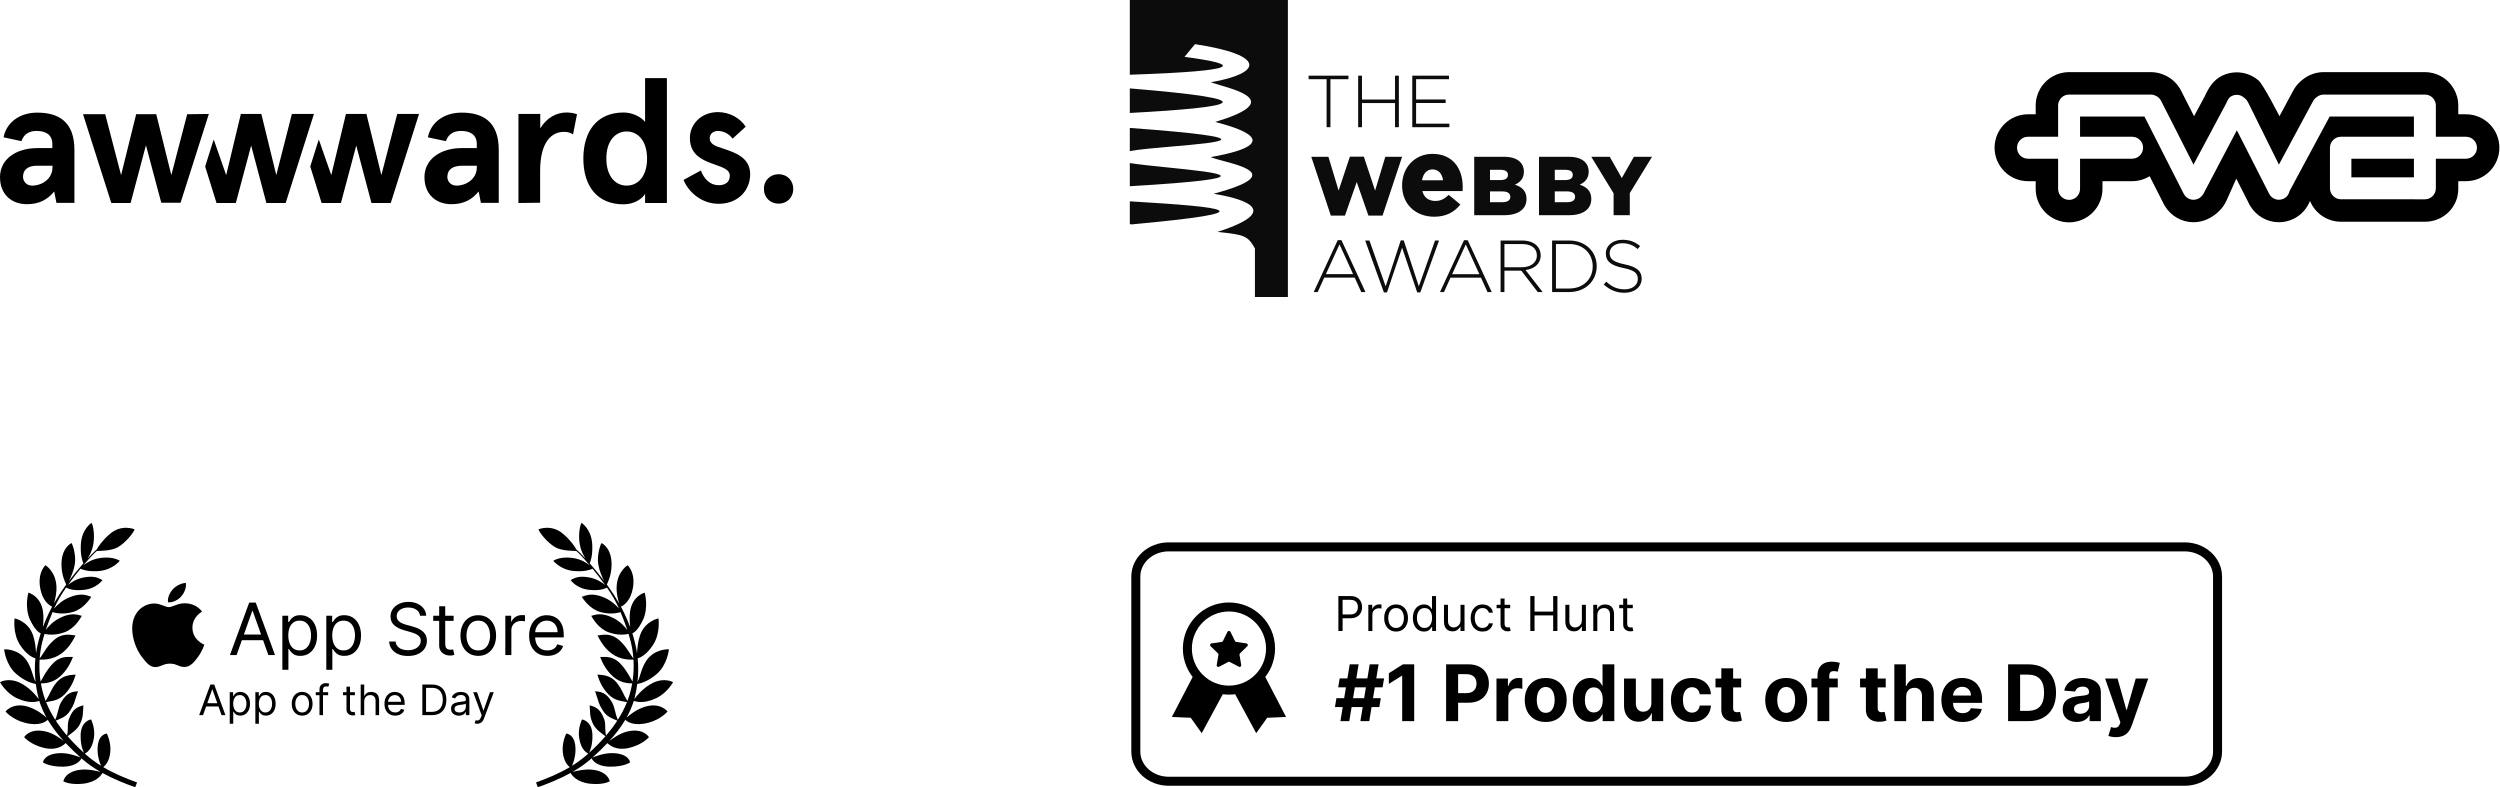 <svg xmlns="http://www.w3.org/2000/svg" width="416" height="131" viewBox="0 0 416 131" fill="none"><path opacity=".95" fill-rule="evenodd" clip-rule="evenodd" d="M197.101 9.461C206.805 10.745 206.713 11.804 188 12.436V0h26.305V49.42H208.82V41.329C207.608 39.218 207.097 39.062 202.586 38.59 214.518 34.742 205.48 32.819 201.963 32.242 212.943 29.292 207.305 27.783 203.561 26.781 202.673 26.544 201.892 26.335 201.464 26.142 215.066 23.726 204.984 21.032 202.456 20.357 202.364 20.332 202.282 20.31 202.212 20.291 212.936 17.071 206.65 15.232 202.919 14.141 202.352 13.976 201.844 13.827 201.464 13.694 210.068 12.188 210.827 9.181 198.846 7.345l-1.745 2.116zM188 30.989C211.325 29.604 202.863 28.739 194.401 27.874 192.036 27.633 189.671 27.391 188 27.138v3.851zm0 6.294L188.249 37.345C210.986 35.25 204.46 34.486 188 33.501v3.782zm0-12.137C189.461 24.859 192.278 24.616 195.095 24.374 203.101 23.684 211.108 22.995 188 21.287v3.859zm0-6.349c17.543-.942 23.47-2.163.0-4.087v4.087zm29.754-5.619v-.588h6.624v.588h-2.993V21.164H220.748V13.178h-2.994zm8.881 3.381V12.59H225.998V21.164H226.635V17.146H232.131V21.164H232.769V12.59H232.131v3.968H226.635zm14.474-3.968v.588h-5.47v3.368H240.557V17.135H235.639v3.442H241.171V21.164H235.001V12.59h6.108zM222.744 31.713l-1.696-5.622H218.198L221.451 35.877H223.8L225.76 30.284l1.946 5.593H230.056L233.308 26.092H230.514l-1.696 5.622-1.876-5.649h-2.321L222.744 31.713zM240.12 30.001C239.99 28.892 239.325 28.189 238.362 28.189 237.436 28.189 236.807 28.892 236.622 30.001H240.12zM233.308 30.832c0-2.92 2.092-5.23 5.054-5.23C241.805 25.602 243.396 28.134 243.396 31.073 243.396 31.294 243.396 31.553 243.378 31.794H236.678C236.955 32.884 237.751 33.438 238.843 33.438 239.695 33.438 240.343 33.124 241.065 32.422L243.008 34.03C242.045 35.249 240.657 36.063 238.677 36.063c-3.147.0-5.369-2.107-5.369-5.194V30.832zm14.628 1.02H249.994C250.897 31.852 251.315 32.199 251.315 32.727V32.755C251.315 33.324 250.855 33.643 250.022 33.643H247.936V31.852zM249.702 28.257C250.494 28.257 250.925 28.549 250.925 29.09V29.118C250.925 29.687 250.453 29.965 249.633 29.965h-1.697V28.257H249.702zM252.955 26.953C252.385 26.397 251.523 26.092 250.3 26.092H245.309v9.716H250.328C252.649 35.808 254.011 34.795 254.011 33.129V33.102c0-1.319-.75-1.985-1.932-2.374C252.941 30.353 253.58 29.687 253.58 28.563V28.535c0-.666-.236-1.18-.625-1.582zM260.775 31.852H258.717v1.791H260.803C261.636 33.643 262.095 33.324 262.095 32.755V32.727C262.095 32.199 261.679 31.852 260.775 31.852zM261.706 29.09C261.706 28.549 261.276 28.257 260.483 28.257H258.717v1.707h1.697C261.233 29.965 261.706 29.687 261.706 29.118V29.09zm-.625-2.999C262.304 26.092 263.166 26.397 263.736 26.953 264.125 27.355 264.361 27.869 264.361 28.535V28.563C264.361 29.687 263.721 30.353 262.86 30.728 264.042 31.117 264.792 31.783 264.792 33.102V33.129C264.792 34.795 263.43 35.808 261.109 35.808H256.09V26.092H261.081zM267.864 26.092h-3.072L268.503 32.172v3.637H271.199V32.13L274.898 26.092H271.881L269.866 29.631 267.864 26.092zM225.153 45.619 222.896 40.659 220.626 45.619H225.153zM223.214 39.961l3.999 8.635H226.514L225.422 46.195h-5.066L219.264 48.596H218.602l3.999-8.635h.613zM230.573 47.653 227.875 40.022H227.163L230.279 48.657H230.794L233.308 41.21 235.823 48.657H236.339L239.454 40.022H238.792L236.093 47.653 233.578 39.997H233.088L230.573 47.653zm15.59-2.027L243.906 40.665 241.636 45.625H246.163zM244.225 39.967 248.223 48.601H247.524L246.433 46.201H241.366L240.275 48.601H239.613L243.611 39.967H244.225zm11.509 2.542C255.734 43.745 254.667 44.468 253.232 44.468H250.337V40.609H253.269C254.827 40.609 255.734 41.332 255.734 42.483V42.508zM255.722 40.867C255.207 40.352 254.36 40.022 253.305 40.022H249.699v8.574H250.337V45.044h2.809L255.881 48.596H256.691L253.857 44.933C255.305 44.737 256.372 43.916 256.372 42.483V42.459C256.372 41.847 256.127 41.271 255.722 40.867zM258.908 40.609v7.398H261.128C263.52 48.008 265.028 46.378 265.028 44.333V44.308C265.028 42.275 263.52 40.609 261.128 40.609H258.908zM261.128 40.022C263.826 40.022 265.691 41.871 265.691 44.284V44.308C265.691 46.721 263.826 48.596 261.128 48.596H258.27V40.022h2.858zM270.364 48.142C269.1 48.142 268.23 47.738 267.285 46.868L266.868 47.346C267.898 48.265 268.954 48.718 270.327 48.718 271.983 48.718 273.173 47.762 273.173 46.378V46.354C273.173 45.105 272.338 44.394 270.351 43.99 268.316 43.573 267.85 43.022 267.85 42.116V42.091C267.85 41.198 268.684 40.474 269.947 40.474 270.891 40.474 271.701 40.744 272.51 41.443L272.915 40.94C272.044 40.242 271.223 39.9 269.971 39.9 268.377 39.9 267.211 40.879 267.211 42.153V42.177C267.211 43.476 268.046 44.174 270.107 44.59 272.057 44.982 272.534 45.509 272.534 46.415V46.44C272.534 47.419 271.651 48.142 270.364 48.142z" fill="#000"/><path fill-rule="evenodd" clip-rule="evenodd" d="M100.897 26.382c0 2.936 1.496 4.505 3.388 4.505 1.892.0 3.387-1.568 3.387-4.505.0-2.937-1.517-4.505-3.387-4.505C102.393 21.877 100.897 23.445 100.897 26.382zm2.86-7.663C105.275 18.719 106.682 19.47 107.342 20.288V13H110.971V33.779H107.342V32.255C106.924 33.006 105.604 34 103.757 34 99.336 34 97.07 30.931 97.07 26.382c0-4.528 2.266-7.663 6.687-7.663zM89.899 21.369V18.962H86.27V33.779L89.877 33.735V28.48c0-4.792 1.848-6.537 3.96-6.537C94.452 21.943 94.936 22.076 95.354 22.363L96.014 19.006C95.42 18.808 94.892 18.72 94.232 18.72 92.583 18.72 90.933 19.625 89.899 21.369zM8.733 27.861c0 1.899-1.738 3.025-3.388 3.025C4.355 30.887 3.849 30.136 3.827 29.429c0-1.281.946-1.9 2.508-1.855H8.733V27.861zm-2.53-9.12c-3.014.0-5.147 1.701-5.609 4.108L3.563 23.489c.484-1.369 1.518-1.7 2.552-1.7C7.479 21.789 8.71 22.319 8.71 23.975V24.638H6.269C2.596 24.638.0 26.537.0 29.474c0 2.936 1.98 4.505 4.487 4.505C6.621 33.978 7.985 33.139 9.018 31.858l.374 1.9h2.991V24.947c0-4.747-2.683-6.205-6.181-6.205zM129.559 28.988c-1.386.0-2.464 1.038-2.442 2.451C127.117 32.852 128.151 33.889 129.559 33.889 130.966 33.889 132 32.852 132 31.439 132 30.025 130.966 28.988 129.559 28.988zM75.953 30.887C77.603 30.887 79.341 29.761 79.341 27.861V27.575H76.943c-1.562.0-2.507.573-2.507 1.899C74.458 30.136 74.964 30.887 75.953 30.887zM71.202 22.849C71.664 20.442 73.797 18.741 76.811 18.741 80.309 18.741 82.992 20.199 82.992 24.947v8.811H80.023L79.648 31.858C78.615 33.139 77.251 33.978 75.118 33.978c-2.508.0-4.488-1.568-4.488-4.505.0-2.937 2.596-4.836 6.269-4.836h2.441V23.975c0-1.657-1.232-2.187-2.595-2.187C75.712 21.789 74.677 22.12 74.194 23.489L71.202 22.849zm48.304 1.59C118.626 24.151 118.098 23.688 118.098 23.025c0-.817.66-1.236 1.364-1.236C120.254 21.789 121.244 22.164 121.904 23.07L124.081 21.082C123.18 19.669 121.442 18.675 119.506 18.653 116.646 18.653 114.799 20.685 114.799 22.959 114.799 25.233 116.163 26.271 117.768 26.934 118.189 27.111 118.617 27.263 119.024 27.407 120.339 27.873 121.442 28.264 121.442 29.208 121.442 30.291 120.716 30.82 119.594 30.82c-1.452.0-2.441-1.037-2.97-2.451l-2.881 1.568C114.447 31.726 116.537 33.912 119.594 33.912c3.212.0 5.235-2.231 5.235-4.924.0-2.759-2.484-3.59-4.464-4.252C120.064 24.635 119.774 24.538 119.506 24.439zM45.973 29.142l2.595-10.18h3.673L47.534 33.779H44.323L41.793 24.218l-2.551 9.561H36.03l-1.892-6.072 1.188-3.776L35.568 23.224 37.636 29.142l2.442-10.18h3.409l2.486 10.18zM63.459 29.142 60.974 18.962H57.565l-2.442 10.18-2.067-5.918L52.813 23.931 51.625 27.707l1.892 6.072h3.211l2.551-9.561L61.81 33.779h3.212l4.707-14.817H66.099L63.459 29.142zM28.507 29.142l2.64-10.135L34.754 18.962 30.047 33.735H26.835L24.284 24.174l-2.551 9.605H18.521L13.813 19.007h3.695l2.64 10.135 2.508-10.135h3.344l2.507 10.135z" fill="#000"/><path fill-rule="evenodd" clip-rule="evenodd" d="M18.352 125.136C18.511 123.494 17.782 122.069 17.781 122.067 17.78 122.068 16.189 122.112 16.236 124.819 16.257 126.029 16.602 126.96 16.819 127.43 15.967 126.903 15.157 126.319 14.414 125.666 14.312 125.576 14.209 125.484 14.107 125.393 14.347 125.296 15.333 124.779 15.634 122.752 15.877 121.12 15.147 119.711 15.147 119.711v0S13.498 119.949 13.422 122.227C13.365 123.916 13.794 124.926 13.976 125.274 13.022 124.41 12.098 123.488 11.246 122.506 11.95 121.976 12.825 121.409 13.261 120.565c.661-1.278.515-2.026.612-3.205-.843.247-1.751.494-2.386 2.25C11.118 120.629 11.431 121.089 11.153 122.399 10.475 121.61 9.844 120.783 9.282 119.916 10.064 119.56 10.986 119.343 11.678 118.246 12.446 117.03 12.284 117.02 12.982 115.023 12.107 115.105 11.169 115.174 10.211 116.778 9.658 117.704 9.726 118.527 9.196 119.782 8.598 118.844 8.08 117.862 7.671 116.834 8.538 116.627 9.684 116.664 10.791 115.502 11.925 114.31 12.326 113.126 12.593 112.251 11.719 112.333 10.374 112.295 9.31 113.687 8.376 114.908 8.435 115.293 7.597 116.641 7.485 116.347 7.38 116.049 7.286 115.747 7.08 115.087 6.918 114.41 6.799 113.721 7.385 113.71 8.779 113.674 10.017 112.551 11.236 111.445 11.804 110.172 12.141 109.321 11.263 109.333 9.991 109.067 8.649 110.564 7.664 111.664 7.309 112.469 6.751 113.425 6.566 112.222 6.513 110.988 6.59 109.759 7.105 109.773 8.707 109.838 10.161 108.79 11.496 107.827 12.142 106.549 12.572 105.741 11.698 105.655 10.41 105.229 8.91 106.566 7.761 107.59 7.313 108.618 6.602 109.582 6.636 109.12 6.688 108.657 6.759 108.198 6.898 107.29 7.126 106.381 7.402 105.485 7.922 105.587 9.149 105.785 10.728 105.213 12.429 104.598 13.383 102.885 13.616 102.474 12.774 102.227 11.766 101.914 9.916 102.853 8.818 103.41 8.05 104.247 7.616 104.819 7.957 103.804 8.351 102.811 8.743 101.86 9.231 101.995 10.461 102.306 12.117 101.838 13.858 101.345 14.932 99.705 15.194 99.312 14.372 99.005 13.389 98.621 11.476 99.425 10.298 99.921 9.452 100.743 8.989 101.282 9.568 99.974 10.228 98.883 11.002 97.775 11.342 97.941 12.088 98.325 13.861 98.162 16.104 97.955 17.039 96.525 17.039 96.525 16.28 96.083 15.542 95.805 14.005 96.076 12.713 96.303 11.795 96.93 11.308 97.343 11.97 96.423 12.666 95.515 13.391 94.635 13.762 94.795 14.724 95.181 16.523 95.016 18.766 94.809 19.937 93.309 19.937 93.309 19.178 92.868 17.996 92.618 16.459 92.888 15.266 93.098 14.372 93.668 13.845 94.093 14.331 93.522 14.828 92.964 15.336 92.424 15.578 92.167 15.841 91.916 16.116 91.674 16.646 91.68 18.576 91.659 19.61 91.059 20.96 90.275 22.285 88.575 22.389 88.078 22.389 88.078 20.264 87.147 18.282 88.848c-1.212 1.041-1.897 2.058-2.175 2.56C15.846 91.641 15.593 91.881 15.356 92.129 15.089 92.406 14.823 92.69 14.558 92.979 14.927 92.405 15.35 91.581 15.521 90.622 15.796 89.086 15.519 87.417 15.23 87c0 0-1.661 1.032-1.781 3.64C13.366 92.431 13.712 93.368 13.874 93.737 13.038 94.684 12.224 95.673 11.465 96.671 11.801 96.03 12.261 95.013 12.439 93.959 12.716 92.317 12.05 90.529 11.901 90.365 11.901 90.365 10.164 91.129 10.229 94.058 10.266 95.726 10.846 96.929 11.024 97.26 10.964 97.341 10.904 97.422 10.845 97.504 10.262 98.306 9.57 99.374 8.976 100.406 9.18 99.763 9.448 98.678 9.39 97.555 9.262 95.097 7.596 94.059 7.557 94.058c0 0-1.606 1.447-.684 4.563C7.342 100.205 8.352 100.805 8.667 100.957 8.453 101.349 8.26 101.728 8.1 102.076 7.716 102.908 7.403 103.629 7.131 104.354 7.217 103.664 7.279 102.734 7.163 101.828c-.337-2.651-2.401-3.212-2.44-3.208.0.0-.707 2.455.299 4.558C5.804 104.81 6.471 105.264 6.773 105.389 6.587 105.976 6.419 106.597 6.255 107.308 6.149 107.768 6.063 108.231 5.994 108.694 5.958 107.898 5.844 106.699 5.494 105.691c-.812-2.337-3.027-2.795-3.066-2.786.0.0-.359 2.498.925 4.443C4.474 109.045 5.543 109.454 5.89 109.546c-.13 1.312-.115 2.627.028 3.922C5.459 112.642 5.291 111.163 4.439 109.927 3.036 107.891.721 108.038.686 108.057c0 0 .248 2.538 2.003 4.071C4.128 113.386 5.436 113.726 5.959 113.817 6.053 114.542 6.186 115.261 6.357 115.969 6.387 116.09 6.418 116.211 6.451 116.331 6.031 115.766 4.887 114.367 3.341 113.623 1.43 112.702.035 113.486.0 113.517.0 113.517.981 115.31 2.787 116.169 4.874 117.162 6.189 116.761 6.535 116.619 6.827 117.589 7.239 118.521 7.74 119.414 7.233 118.955 6.093 118.037 4.672 117.6 2.143 116.823.954 118.349.919 118.387c0 0 1.036 1.304 3.199 1.876C6.562 120.909 7.662 120.058 7.948 119.774 8.694 121.029 9.611 122.207 10.612 123.308 10.041 122.864 8.861 122.033 7.709 121.744 4.936 121.05 4.018 122.662 4.018 122.662S5.049 123.898 7.272 124.441C9.555 124.998 10.699 123.895 10.924 123.645 11.726 124.501 12.575 125.309 13.429 126.071 12.986 125.879 11.55 125.31 10.177 125.32 7.319 125.341 7.147 126.858 7.147 126.858S8.182 127.605 10.471 127.574C12.826 127.542 13.445 126.42 13.55 126.179 13.607 126.229 13.664 126.279 13.721 126.33 14.633 127.131 15.661 127.831 16.742 128.448 16.085 128.273 14.613 127.941 13.381 128.085 10.778 128.391 10.538 130.006 10.538 130.006S11.583 130.654 13.822 130.408C16.102 130.157 16.884 128.937 17.051 128.621 18.832 129.604 20.739 130.37 22.501 131L22.805 130.197C20.925 129.525 18.972 128.708 17.182 127.649 17.518 127.399 18.199 126.707 18.352 125.136z" fill="#000"/><path fill-rule="evenodd" clip-rule="evenodd" d="M107.328 117.6C105.902 118.038 104.76 118.96 104.255 119.418 104.757 118.523 105.17 117.59 105.463 116.618 105.806 116.759 107.121 117.165 109.213 116.169 111.019 115.31 112 113.517 112 113.517 111.965 113.486 110.57 112.702 108.659 113.623 107.109 114.369 105.962 115.774 105.545 116.335 105.579 116.214 105.611 116.092 105.64 115.969 105.811 115.261 105.945 114.542 106.038 113.816 106.562 113.726 107.87 113.385 109.308 112.128c1.755-1.533 2.003-4.071 2.003-4.071C111.277 108.038 108.962 107.89 107.558 109.927 106.707 111.163 106.538 112.642 106.08 113.468 106.223 112.173 106.238 110.859 106.108 109.546 106.452 109.456 107.524 109.05 108.648 107.348 109.932 105.403 109.573 102.905 109.573 102.905 109.534 102.896 107.319 103.354 106.507 105.691 106.155 106.706 106.041 107.916 106.006 108.712 105.937 108.243 105.85 107.774 105.742 107.308 105.579 106.598 105.411 105.977 105.225 105.39 105.526 105.266 106.194 104.814 106.978 103.177 107.985 101.075 107.277 98.62 107.277 98.62 107.238 98.616 105.174 99.177 104.837 101.828 104.721 102.739 104.784 103.674 104.871 104.365 104.598 103.636 104.283 102.912 103.898 102.076 103.738 101.729 103.545 101.35 103.331 100.959 103.643 100.808 104.658 100.209 105.128 98.621 106.05 95.505 104.444 94.058 104.444 94.058 104.405 94.059 102.739 95.097 102.611 97.555 102.552 98.686 102.825 99.778 103.029 100.419 102.434 99.383 101.738 98.31 101.153 97.504 101.093 97.422 101.033 97.34 100.973 97.259 101.151 96.927 101.731 95.724 101.768 94.059 101.833 91.129 100.095 90.365 100.095 90.365 99.946 90.529 99.28 92.317 99.558 93.959 99.736 95.011 100.193 96.025 100.529 96.666 99.771 95.67 98.959 94.683 98.124 93.738 98.287 93.371 98.634 92.434 98.551 90.64 98.43 88.031 96.769 87 96.769 87 96.48 87.417 96.203 89.086 96.478 90.622 96.65 91.584 97.076 92.411 97.445 92.985 97.179 92.694 96.911 92.408 96.642 92.129 96.407 91.884 96.157 91.646 95.897 91.415 95.622 90.915 94.936 89.894 93.719 88.848 91.737 87.147 89.612 88.078 89.612 88.078 89.717 88.575 91.041 90.275 92.391 91.059 93.424 91.658 95.352 91.68 95.884 91.674 96.159 91.916 96.422 92.167 96.664 92.424 97.171 92.963 97.667 93.519 98.151 94.089 97.624 93.665 96.732 93.098 95.543 92.888 94.005 92.618 92.823 92.868 92.065 93.31 92.065 93.31 93.235 94.809 95.479 95.016 97.276 95.181 98.238 94.796 98.609 94.636 99.336 95.518 100.034 96.428 100.697 97.35 100.213 96.937 99.291 96.305 97.992 96.076 96.454 95.805 95.716 96.083 94.957 96.525 94.957 96.525 95.892 97.955 98.136 98.162 99.913 98.325 100.658 97.939 100.997 97.774 101.771 98.881 102.43 99.971 103.01 101.279 102.546 100.74 101.701 99.92 100.525 99.425 98.612 98.621 97.63 99.005 96.807 99.312 97.07 99.705 98.143 101.345 99.884 101.838 101.539 102.306 102.768 101.995 103.258 101.861 103.65 102.813 104.044 103.807 104.386 104.824 103.953 104.253 103.183 103.412 102.082 102.853 100.231 101.914 99.224 102.227 98.381 102.474 98.615 102.885 99.569 104.598 101.27 105.213 102.851 105.785 104.079 105.586 104.598 105.485 104.874 106.381 105.102 107.29 105.241 108.198 105.312 108.659 105.365 109.123 105.398 109.588 104.685 108.622 104.237 107.592 103.087 106.566 101.586 105.229 100.298 105.655 99.424 105.741 99.855 106.549 100.501 107.827 101.836 108.79 103.293 109.841 104.899 109.773 105.41 109.759 105.487 110.988 105.434 112.22 105.249 113.423 104.692 112.467 104.337 111.663 103.352 110.564 102.011 109.067 100.739 109.333 99.861 109.321 100.198 110.172 100.766 111.445 101.985 112.551 103.221 113.673 104.615 113.71 105.201 113.721 105.082 114.41 104.92 115.087 104.715 115.747 104.62 116.049 104.515 116.347 104.403 116.642 103.565 115.293 103.624 114.908 102.69 113.687 101.625 112.295 100.281 112.333 99.406 112.251 99.674 113.126 100.074 114.31 101.209 115.502 102.315 116.664 103.462 116.627 104.329 116.834 103.92 117.862 103.403 118.844 102.805 119.781 102.275 118.526 102.342 117.704 101.789 116.778 100.832 115.174 99.893 115.105 99.019 115.023 99.716 117.02 99.555 117.03 100.322 118.246 101.014 119.343 101.936 119.56 102.719 119.916 102.156 120.784 101.524 121.612 100.845 122.402 100.565 121.09 100.88 120.63 100.511 119.61 99.876 117.854 98.967 117.607 98.124 117.36 98.221 118.539 98.075 119.287 98.736 120.565 99.173 121.41 100.048 121.977 100.753 122.508 99.901 123.489 98.977 124.411 98.024 125.274 98.205 124.926 98.635 123.916 98.578 122.227 98.502 119.949 96.853 119.711 96.853 119.711v0S96.123 121.12 96.366 122.752C96.667 124.78 97.654 125.296 97.893 125.393 97.791 125.484 97.688 125.575 97.586 125.666 96.843 126.319 96.032 126.904 95.179 127.431 95.396 126.962 95.741 126.03 95.763 124.819 95.81 122.111 94.218 122.068 94.218 122.068V122.067S93.487 123.494 93.647 125.136C93.8 126.708 94.482 127.4 94.817 127.649 93.028 128.708 91.075 129.526 89.195 130.198L89.497 131C91.26 130.37 93.168 129.603 94.95 128.619 95.115 128.933 95.896 130.157 98.18 130.408 100.419 130.654 101.464 130.006 101.464 130.006S101.224 128.391 98.621 128.085C97.384 127.94 95.904 128.276 95.252 128.45 96.334 127.832 97.363 127.132 98.276 126.33 98.333 126.28 98.39 126.229 98.447 126.179 98.553 126.421 99.172 127.542 101.526 127.574 103.815 127.605 104.85 126.859 104.85 126.859S104.679 125.341 101.821 125.32C100.448 125.31 99.014 125.878 98.569 126.07 99.424 125.308 100.274 124.499 101.076 123.643 101.296 123.888 102.44 125 104.73 124.441 106.953 123.898 107.984 122.662 107.984 122.662S107.066 121.05 104.293 121.744C103.131 122.036 101.94 122.88 101.375 123.32 102.381 122.215 103.302 121.033 104.05 119.773 104.334 120.055 105.434 120.91 107.882 120.263 110.044 119.691 111.081 118.387 111.081 118.387 111.046 118.349 109.857 116.823 107.328 117.6z" fill="#000"/><path d="M39.369 109h-1.108l3.205-8.727h1.091L45.761 109H44.653L42.045 101.653H41.977L39.369 109zM39.778 105.591h4.466V106.528H39.778V105.591zm7.206 5.864v-9H47.956v1.039H48.075C48.149 103.381 48.251 103.236 48.382 103.06 48.515 102.881 48.706 102.722 48.953 102.582 49.203 102.44 49.541 102.369 49.967 102.369 50.518 102.369 51.004 102.507 51.424 102.783 51.845 103.058 52.173 103.449 52.409 103.955 52.644 104.46 52.762 105.057 52.762 105.744 52.762 106.438 52.644 107.038 52.409 107.547 52.173 108.053 51.846 108.445 51.428 108.723 51.011 108.999 50.529 109.136 49.984 109.136 49.563 109.136 49.227 109.067 48.974 108.928 48.721 108.786 48.526 108.625 48.39 108.446 48.254 108.264 48.149 108.114 48.075 107.994H47.99v3.461H46.984zM47.973 105.727C47.973 106.222 48.045 106.658 48.19 107.036 48.335 107.411 48.546 107.705 48.825 107.918 49.103 108.128 49.444 108.233 49.848 108.233 50.268 108.233 50.619 108.122 50.9 107.901 51.184 107.676 51.397 107.375 51.539 106.997 51.684 106.616 51.757 106.193 51.757 105.727 51.757 105.267 51.686 104.852 51.544 104.483 51.404 104.111 51.193 103.817 50.909 103.601 50.627 103.382 50.274 103.273 49.848 103.273 49.438 103.273 49.095 103.376 48.816 103.584 48.538 103.788 48.328 104.075 48.186 104.445 48.044 104.811 47.973 105.239 47.973 105.727zM54.296 111.455v-9H55.268v1.039H55.387C55.461 103.381 55.563 103.236 55.694 103.06 55.828 102.881 56.018 102.722 56.265 102.582 56.515 102.44 56.853 102.369 57.279 102.369 57.831 102.369 58.316 102.507 58.737 102.783 59.157 103.058 59.485 103.449 59.721 103.955 59.957 104.46 60.075 105.057 60.075 105.744 60.075 106.438 59.957 107.038 59.721 107.547 59.485 108.053 59.159 108.445 58.741 108.723 58.323 108.999 57.842 109.136 57.296 109.136 56.876 109.136 56.539 109.067 56.286 108.928 56.034 108.786 55.839 108.625 55.703 108.446 55.566 108.264 55.461 108.114 55.387 107.994H55.302v3.461H54.296zM55.285 105.727C55.285 106.222 55.358 106.658 55.502 107.036 55.647 107.411 55.859 107.705 56.137 107.918 56.416 108.128 56.757 108.233 57.16 108.233 57.581 108.233 57.931 108.122 58.213 107.901 58.497 107.676 58.71 107.375 58.852 106.997 58.997 106.616 59.069 106.193 59.069 105.727 59.069 105.267 58.998 104.852 58.856 104.483 58.717 104.111 58.505 103.817 58.221 103.601 57.94 103.382 57.586 103.273 57.16 103.273 56.751 103.273 56.407 103.376 56.129 103.584 55.85 103.788 55.64 104.075 55.498 104.445 55.356 104.811 55.285 105.239 55.285 105.727zM69.893 102.455C69.842 102.023 69.635 101.688 69.271 101.449 68.907 101.21 68.461 101.091 67.933 101.091 67.546 101.091 67.208 101.153 66.919 101.278 66.632 101.403 66.407 101.575 66.245 101.794 66.086 102.013 66.007 102.261 66.007 102.54 66.007 102.773 66.062 102.973 66.173 103.141 66.287 103.305 66.431 103.443 66.608 103.554 66.784 103.662 66.968 103.751 67.162 103.822 67.355 103.891 67.532 103.946 67.694 103.989L68.581 104.227C68.808 104.287 69.061 104.369 69.339 104.474 69.62 104.58 69.889 104.723 70.144 104.905 70.403 105.084 70.616 105.314 70.784 105.595 70.951 105.876 71.035 106.222 71.035 106.631 71.035 107.102 70.912 107.528 70.664 107.909 70.42 108.29 70.062 108.592 69.591 108.817 69.122 109.041 68.552 109.153 67.882 109.153 67.257 109.153 66.716 109.053 66.258 108.851 65.803 108.649 65.446 108.368 65.184 108.007 64.926 107.646 64.779 107.227 64.745 106.75h1.091C65.865 107.08 65.975 107.352 66.169 107.568 66.365 107.781 66.612 107.94 66.91 108.045 67.211 108.148 67.535 108.199 67.882 108.199 68.285 108.199 68.647 108.134 68.968 108.003 69.289 107.869 69.544 107.685 69.731 107.449 69.919 107.21 70.012 106.932 70.012 106.614 70.012 106.324 69.931 106.088 69.769 105.906 69.608 105.724 69.394 105.577 69.13 105.463 68.866 105.349 68.581 105.25 68.274 105.165L67.2 104.858C66.518 104.662 65.978 104.382 65.581 104.018 65.183 103.655 64.984 103.179 64.984 102.591 64.984 102.102 65.116 101.676 65.38 101.312 65.647 100.946 66.005 100.662 66.454 100.46 66.906 100.256 67.41 100.153 67.967 100.153 68.529 100.153 69.029 100.254 69.467 100.456 69.904 100.655 70.251 100.928 70.507 101.274 70.765 101.621 70.901 102.014 70.916 102.455H69.893zm5.59.0V103.307H72.091V102.455h3.392zM73.079 100.886h1.006v6.239C74.085 107.409 74.126 107.622 74.209 107.764 74.294 107.903 74.402 107.997 74.533 108.045 74.666 108.091 74.807 108.114 74.954 108.114 75.065 108.114 75.156 108.108 75.227 108.097 75.298 108.082 75.355 108.071 75.398 108.062L75.602 108.966C75.534 108.991 75.439 109.017 75.317 109.043 75.195 109.071 75.04 109.085 74.852 109.085 74.568 109.085 74.29 109.024 74.017 108.902 73.747 108.78 73.523 108.594 73.344 108.344 73.168 108.094 73.079 107.778 73.079 107.398v-6.512zM79.584 109.136C78.993 109.136 78.475 108.996 78.029 108.714 77.586 108.433 77.239 108.04 76.989 107.534 76.742 107.028 76.618 106.437 76.618 105.761 76.618 105.08 76.742 104.484 76.989 103.976 77.239 103.467 77.586 103.072 78.029 102.791 78.475 102.51 78.993 102.369 79.584 102.369 80.175 102.369 80.692 102.51 81.136 102.791 81.582 103.072 81.928 103.467 82.175 103.976c.25.508.375 1.104.375 1.785C82.55 106.437 82.425 107.028 82.175 107.534 81.928 108.04 81.582 108.433 81.136 108.714 80.692 108.996 80.175 109.136 79.584 109.136zM79.584 108.233C80.033 108.233 80.403 108.118 80.692 107.888 80.982 107.658 81.197 107.355 81.336 106.98 81.475 106.605 81.545 106.199 81.545 105.761 81.545 105.324 81.475 104.916 81.336 104.538 81.197 104.161 80.982 103.855 80.692 103.622S80.033 103.273 79.584 103.273C79.136 103.273 78.766 103.389 78.477 103.622 78.187 103.855 77.972 104.161 77.833 104.538 77.694 104.916 77.624 105.324 77.624 105.761 77.624 106.199 77.694 106.605 77.833 106.98S78.187 107.658 78.477 107.888C78.766 108.118 79.136 108.233 79.584 108.233zM84.085 109v-6.545H85.057v.988H85.125C85.245 103.119 85.46 102.857 85.773 102.655S86.438 102.352 86.83 102.352C86.904 102.352 86.996 102.354 87.107 102.357 87.218 102.359 87.301 102.364 87.358 102.369v1.023C87.324 103.384 87.246 103.371 87.124 103.354 87.004 103.334 86.878 103.324 86.745 103.324 86.426 103.324 86.142 103.391 85.892 103.524 85.645 103.655 85.449 103.837 85.304 104.07 85.162 104.3 85.091 104.562 85.091 104.858V109H84.085zM91.095 109.136C90.465 109.136 89.921 108.997 89.463 108.719 89.009 108.438 88.658 108.045 88.411 107.543 88.166 107.037 88.044 106.449 88.044 105.778 88.044 105.108 88.166 104.517 88.411 104.006 88.658 103.491 89.002 103.091 89.442 102.804 89.885 102.514 90.402 102.369 90.993 102.369 91.334 102.369 91.671 102.426 92.003 102.54 92.335 102.653 92.638 102.838 92.911 103.094 93.183 103.347 93.401 103.682 93.563 104.099 93.725 104.517 93.806 105.031 93.806 105.642V106.068H88.76v-.869h4.023C92.783 104.83 92.709 104.5 92.561 104.21 92.416 103.92 92.209 103.692 91.939 103.524 91.672 103.357 91.357 103.273 90.993 103.273 90.593 103.273 90.246 103.372 89.953 103.571 89.664 103.767 89.441 104.023 89.284 104.338 89.128 104.653 89.05 104.991 89.05 105.352V105.932C89.05 106.426 89.135 106.845 89.306 107.189 89.479 107.53 89.719 107.79 90.026 107.969 90.333 108.145 90.689 108.233 91.095 108.233 91.36 108.233 91.598 108.196 91.811 108.122 92.027 108.045 92.213 107.932 92.37 107.781 92.526 107.628 92.647 107.437 92.732 107.21L93.703 107.483C93.601 107.812 93.429 108.102 93.188 108.352 92.946 108.599 92.648 108.793 92.293 108.932 91.938 109.068 91.539 109.136 91.095 109.136z" fill="#000"/><path d="M33.785 119h-.646L35.008 113.909H35.644L37.513 119H36.867l-1.521-4.286H35.306L33.785 119zM34.023 117.011h2.605V117.558H34.023V117.011zM38.227 120.432v-5.25H38.794V115.788H38.863C38.906 115.722 38.966 115.638 39.042 115.535 39.12 115.43 39.231 115.338 39.375 115.256 39.521 115.174 39.718 115.132 39.967 115.132 40.288 115.132 40.572 115.212 40.817 115.373 41.062 115.534 41.254 115.762 41.391 116.057 41.529 116.352 41.598 116.7 41.598 117.101 41.598 117.505 41.529 117.856 41.391 118.152 41.254 118.447 41.063 118.676 40.82 118.838 40.576 118.999 40.295 119.08 39.977 119.08 39.732 119.08 39.535 119.039 39.388 118.958 39.24 118.875 39.127 118.781 39.047 118.677 38.968 118.571 38.906 118.483 38.863 118.413H38.813V120.432H38.227zM38.804 117.091C38.804 117.379 38.846 117.634 38.93 117.854 39.015 118.073 39.138 118.244 39.301 118.369 39.463 118.491 39.662 118.553 39.897 118.553 40.143 118.553 40.347 118.488 40.511 118.359 40.677 118.228 40.801 118.052 40.884 117.832 40.969 117.61 41.011 117.363 41.011 117.091 41.011 116.822 40.969 116.58 40.887 116.365 40.806 116.148 40.682 115.976 40.516 115.85 40.352 115.723 40.146 115.659 39.897 115.659 39.659 115.659 39.458 115.72 39.296 115.841 39.133 115.96 39.011 116.127 38.928 116.343 38.845 116.556 38.804 116.806 38.804 117.091zM42.492 120.432v-5.25H43.059V115.788H43.129C43.172 115.722 43.232 115.638 43.308 115.535 43.386 115.43 43.497 115.338 43.641 115.256 43.787 115.174 43.984 115.132 44.233 115.132 44.554 115.132 44.837 115.212 45.083 115.373S45.519 115.762 45.657 116.057C45.794 116.352 45.863 116.7 45.863 117.101 45.863 117.505 45.794 117.856 45.657 118.152 45.519 118.447 45.329 118.676 45.085 118.838 44.842 118.999 44.561 119.08 44.242 119.08 43.997 119.08 43.801 119.039 43.653 118.958 43.506 118.875 43.392 118.781 43.313 118.677 43.233 118.571 43.172 118.483 43.129 118.413H43.079V120.432H42.492zM43.069 117.091C43.069 117.379 43.111 117.634 43.196 117.854 43.281 118.073 43.404 118.244 43.566 118.369 43.729 118.491 43.928 118.553 44.163 118.553 44.408 118.553 44.613 118.488 44.777 118.359 44.943 118.228 45.067 118.052 45.15 117.832 45.234 117.61 45.277 117.363 45.277 117.091 45.277 116.822 45.235 116.58 45.152 116.365 45.071 116.148 44.948 115.976 44.782 115.85 44.618 115.723 44.411 115.659 44.163 115.659 43.924 115.659 43.724 115.72 43.561 115.841 43.399 115.96 43.276 116.127 43.194 116.343 43.111 116.556 43.069 116.806 43.069 117.091zm7.209 1.989C49.933 119.08 49.631 118.998 49.371 118.833 49.112 118.669 48.91 118.44 48.764 118.145 48.62 117.85 48.548 117.505 48.548 117.111 48.548 116.713 48.62 116.366 48.764 116.069 48.91 115.773 49.112 115.542 49.371 115.378 49.631 115.214 49.933 115.132 50.278 115.132 50.623 115.132 50.924 115.214 51.183 115.378 51.443 115.542 51.645 115.773 51.789 116.069 51.935 116.366 52.008 116.713 52.008 117.111 52.008 117.505 51.935 117.85 51.789 118.145 51.645 118.44 51.443 118.669 51.183 118.833 50.924 118.998 50.623 119.08 50.278 119.08zM50.278 118.553C50.54 118.553 50.755 118.485 50.924 118.351 51.093 118.217 51.218 118.04 51.3 117.822 51.381 117.603 51.422 117.366 51.422 117.111 51.422 116.856 51.381 116.618 51.3 116.397 51.218 116.177 51.093 115.999 50.924 115.863 50.755 115.727 50.54 115.659 50.278 115.659S49.801 115.727 49.632 115.863C49.463 115.999 49.338 116.177 49.256 116.397 49.175 116.618 49.135 116.856 49.135 117.111 49.135 117.366 49.175 117.603 49.256 117.822 49.338 118.04 49.463 118.217 49.632 118.351 49.801 118.485 50.016 118.553 50.278 118.553zm4.326-3.371v.497H52.546v-.497H54.604zM53.162 119v-4.345C53.162 114.436 53.214 114.254 53.316 114.108 53.419 113.962 53.552 113.853 53.717 113.78 53.88 113.707 54.054 113.67 54.236 113.67 54.38 113.67 54.498 113.682 54.589 113.705 54.68 113.728 54.748 113.75 54.793 113.77L54.624 114.277C54.594 114.267 54.553 114.255 54.499 114.24 54.448 114.225 54.38 114.217 54.296 114.217 54.102 114.217 53.962 114.266 53.876 114.364 53.791 114.462 53.749 114.605 53.749 114.794V119H53.162zm5.893-3.818v.497H57.077v-.497h1.979zM57.653 114.267H58.24V117.906C58.24 118.072 58.264 118.196 58.312 118.279 58.362 118.36 58.425 118.415 58.501 118.443 58.579 118.47 58.661 118.483 58.747 118.483 58.812 118.483 58.865 118.48 58.906 118.473 58.948 118.465 58.981 118.458 59.006 118.453L59.125 118.98C59.085 118.995 59.03 119.01 58.958 119.025 58.887 119.041 58.797 119.05 58.688 119.05 58.522 119.05 58.359 119.014 58.2 118.943 58.043 118.872 57.912 118.763 57.807 118.617 57.705 118.471 57.653 118.287 57.653 118.065v-3.798zM60.606 116.703V119h-.587V113.909h.587v1.869H60.656C60.746 115.581 60.88 115.425 61.059 115.309 61.239 115.191 61.48 115.132 61.78 115.132 62.04 115.132 62.268 115.184 62.463 115.289 62.659 115.391 62.811 115.55 62.918 115.763 63.028 115.976 63.082 116.246 63.082 116.574V119H62.496v-2.386C62.496 116.31 62.417 116.076 62.26 115.91 62.104 115.743 61.888 115.659 61.611 115.659 61.419 115.659 61.246 115.7 61.094 115.781 60.943 115.862 60.824 115.981 60.736 116.136 60.65 116.292 60.606 116.481 60.606 116.703zm5.15 2.377C65.388 119.08 65.071 118.998 64.804 118.836 64.539 118.672 64.335 118.443 64.19 118.15 64.048 117.855 63.977 117.512 63.977 117.121 63.977 116.73 64.048 116.385 64.19 116.087 64.335 115.787 64.535 115.553 64.792 115.386 65.05 115.217 65.352 115.132 65.697 115.132 65.896 115.132 66.092 115.165 66.286 115.232 66.48 115.298 66.656 115.406 66.815 115.555 66.975 115.702 67.101 115.898 67.196 116.141 67.29 116.385 67.337 116.685 67.337 117.041V117.29H64.394V116.783h2.347C66.741 116.567 66.698 116.375 66.612 116.206 66.527 116.037 66.406 115.904 66.249 115.806 66.093 115.708 65.909 115.659 65.697 115.659 65.463 115.659 65.261 115.717 65.09 115.833 64.921 115.947 64.791 116.097 64.7 116.281 64.609 116.464 64.563 116.662 64.563 116.872V117.21C64.563 117.499 64.613 117.743 64.712 117.944 64.814 118.142 64.954 118.294 65.132 118.398 65.311 118.501 65.519 118.553 65.756 118.553 65.911 118.553 66.05 118.531 66.174 118.488 66.3 118.443 66.409 118.377 66.5 118.289 66.591 118.2 66.661 118.089 66.711 117.956L67.278 118.115C67.218 118.307 67.118 118.476 66.977 118.622 66.836 118.766 66.662 118.879 66.455 118.96 66.248 119.04 66.015 119.08 65.756 119.08zM71.849 119H70.278V113.909H71.919C72.413 113.909 72.835 114.011 73.186 114.215 73.538 114.417 73.807 114.708 73.994 115.087 74.182 115.465 74.275 115.918 74.275 116.445 74.275 116.975 74.181 117.431 73.992 117.814 73.803 118.195 73.528 118.489 73.167 118.694 72.805 118.898 72.366 119 71.849 119zM70.895 118.453H71.809C72.23 118.453 72.579 118.372 72.856 118.21 73.133 118.047 73.339 117.816 73.475 117.516 73.611 117.216 73.679 116.859 73.679 116.445 73.679 116.034 73.612 115.68 73.477 115.383 73.343 115.085 73.143 114.856 72.876 114.697 72.609 114.536 72.277 114.456 71.879 114.456H70.895v3.997zM76.353 119.089C76.111 119.089 75.892 119.044 75.695 118.953 75.497 118.86 75.341 118.727 75.225 118.553 75.109 118.377 75.051 118.165 75.051 117.916 75.051 117.697 75.094 117.52 75.18 117.384 75.266 117.247 75.381 117.139 75.526 117.061 75.67 116.983 75.829 116.925 76.003 116.887 76.178 116.847 76.355 116.816 76.532 116.793 76.764 116.763 76.953 116.74 77.097 116.725 77.243 116.709 77.349 116.682 77.415 116.643 77.483 116.605 77.517 116.539 77.517 116.445V116.425C77.517 116.179 77.45 115.989 77.315 115.853 77.183 115.717 76.981 115.649 76.711 115.649 76.431 115.649 76.212 115.71 76.053 115.833S75.782 116.087 75.717 116.226L75.16 116.027C75.26 115.795 75.392 115.614 75.558 115.485 75.725 115.354 75.908 115.263 76.105 115.212 76.304 115.159 76.499 115.132 76.692 115.132 76.814 115.132 76.955 115.147 77.114 115.177 77.275 115.205 77.43 115.264 77.579 115.353 77.73 115.443 77.855 115.578 77.954 115.759 78.054 115.939 78.103 116.181 78.103 116.484V119H77.517V118.483H77.487C77.447 118.566 77.381 118.654 77.288 118.749 77.195 118.843 77.072 118.924 76.918 118.99 76.763 119.056 76.575 119.089 76.353 119.089zM76.443 118.562C76.675 118.562 76.87 118.517 77.029 118.426 77.19 118.335 77.311 118.217 77.392 118.073 77.475 117.929 77.517 117.777 77.517 117.618V117.081C77.492 117.111 77.437 117.138 77.353 117.163 77.27 117.186 77.174 117.207 77.064 117.225 76.957 117.242 76.851 117.257 76.749 117.27 76.647 117.281 76.566 117.291 76.502 117.3 76.35 117.32 76.207 117.352 76.075 117.397 75.944 117.44 75.838 117.505 75.757 117.593 75.677 117.679 75.638 117.797 75.638 117.946 75.638 118.15 75.713 118.304 75.864 118.408 76.016 118.511 76.209 118.562 76.443 118.562zM79.415 120.432C79.316 120.432 79.227 120.424 79.149 120.407 79.071 120.392 79.017 120.377 78.988 120.362L79.137 119.845C79.279 119.882 79.405 119.895 79.515 119.885 79.624 119.875 79.721 119.826 79.805 119.738 79.892 119.652 79.97 119.512 80.042 119.318L80.151 119.02 78.739 115.182H79.376l1.054 3.042H80.469l1.054-3.042H82.16l-1.621 4.375C80.466 119.754 80.376 119.917 80.268 120.047 80.16 120.177 80.035 120.274 79.892 120.337 79.752 120.4 79.593 120.432 79.415 120.432z" fill="#000"/><path fill-rule="evenodd" clip-rule="evenodd" d="M30.168 99.232C30.626 98.715 30.95 97.998 30.95 97.281 30.95 97.182 30.941 97.081 30.922 97 30.176 97.027 29.289 97.472 28.754 98.061 28.334 98.515 27.942 99.232 27.942 99.959 27.942 100.068 27.961 100.177 27.97 100.212 28.017 100.22 28.094 100.23 28.17 100.23c.669.0 1.511-.425 1.997-.998zM33.617 101.773C33.531 101.836 32.022 102.644 32.022 104.44c0 2.078 1.921 2.813 1.978 2.831C33.991 107.316 33.695 108.278 32.987 109.258 32.356 110.121 31.698 110.982 30.695 110.982 29.693 110.982 29.435 110.429 28.278 110.429 27.15 110.429 26.749 111 25.832 111 24.916 111 24.276 110.202 23.54 109.222 22.688 108.071 22 106.283 22 104.586 22 101.864 23.863 100.421 25.697 100.421 26.671 100.421 27.483 101.028 28.095 101.028 28.677 101.028 29.585 100.384 30.694 100.384 31.114 100.384 32.623 100.421 33.617 101.773z" fill="#000"/><g clip-path="url(#clip0_641_31)"><path d="M403.501 11.999H386.668C385.445 11.999 384.252 12.406 383.285 13.149 382.626 13.619 382.072 14.231 381.673 14.934L381.652 14.971 381.631 15.009 379.303 19.335S376.6 14.035 375.817 13.39C374.806 12.517 373.522 12.037 372.185 12.037 371.358 12.037 370.527 12.228 369.779 12.587 368.331 13.285 367.531 14.563 366.848 16.069L365.09 19.335 362.957 15.141C362.397 14.005 361.463 13.091 360.316 12.557 359.564 12.192 358.728 11.999 357.894 11.999H344.296C343.372 11.999 342.455 12.232 341.645 12.673 339.853 13.648 338.739 15.522 338.739 17.564V19.018H337.455C334.391 19.018 331.898 21.514 331.898 24.583c0 3.068 2.493 5.565 5.557 5.565H338.739v1.288C338.739 34.504 341.232 37 344.296 37 347.359 37 349.851 34.504 349.851 31.435V30.148H354.785C355.852 30.148 356.851 29.845 357.699 29.319L359.874 33.596C359.982 33.84 360.11 34.078 360.253 34.306 361.256 35.958 363.066 36.98 365 36.98 365.827 36.98 366.659 36.789 367.406 36.429 368.761 35.776 369.939 34.675 370.54 33.262L372.119 29.728 374.088 33.597C374.196 33.84 374.322 34.077 374.465 34.303 375.468 35.956 377.278 36.98 379.214 36.98 380.04 36.98 380.872 36.789 381.619 36.43 382.889 35.817 383.876 34.735 384.384 33.434 385.214 35.463 387.208 36.896 389.529 36.896L403.501 36.9C406.564 36.9 409.057 34.504 409.057 31.435V30.148H410.342C413.405 30.148 415.897 27.651 415.897 24.583 415.897 21.514 413.405 19.018 410.342 19.018H409.057V17.564C409.057 15.523 407.943 13.648 406.151 12.673 405.341 12.232 404.424 11.999 403.501 11.999zM391.27 29.504h10.406V26.41H391.27v3.094zm12.231-13.767C403.816 15.737 404.111 15.817 404.37 15.958 404.938 16.267 405.325 16.871 405.325 17.564v5.192h5.017C411.349 22.756 412.166 23.573 412.166 24.583S411.349 26.41 410.342 26.41h-5.017V31.336C405.325 32.345 404.508 33.164 403.501 33.164 403.288 33.164 389.529 33.158 389.529 33.158 388.521 33.158 387.704 32.34 387.704 31.331V24.5H387.709C387.751 23.529 388.549 22.756 389.529 22.756h12.147V19.392H387.655l-6.654 12.369C380.894 32.307 380.542 32.8 380.002 33.061 379.747 33.183 379.478 33.242 379.214 33.242 378.581 33.242 377.972 32.909 377.638 32.335 377.571 32.231 377.513 32.122 377.468 32.01L372.212 21.676 366.896 31.779C366.666 32.32 366.329 32.8 365.788 33.061 365.534 33.183 365.266 33.242 365 33.242 364.368 33.242 363.759 32.91 363.424 32.335 363.357 32.231 363.3 32.122 363.254 32.009l-6.416-12.617H346.12v3.364H354.785C355.792 22.756 356.609 23.573 356.609 24.583S355.792 26.41 354.785 26.41H346.12v5.026C346.12 32.445 345.302 33.262 344.296 33.262 343.288 33.262 342.471 32.445 342.471 31.435V26.41H337.455C336.447 26.41 335.63 25.592 335.63 24.583S336.447 22.756 337.455 22.756H342.471V17.564C342.471 16.871 342.857 16.267 343.426 15.958 343.685 15.817 343.98 15.737 344.296 15.737h13.598C358.19 15.737 358.468 15.809 358.716 15.934 359.097 16.104 359.424 16.404 359.619 16.811L364.997 27.387 370.392 17.286C370.665 16.733 370.814 16.236 371.397 15.956 371.652 15.833 371.92 15.775 372.185 15.775 372.636 15.775 373.075 15.944 373.412 16.249 373.744 16.51 373.898 16.686 374.126 17.128L379.21 27.387 384.916 16.782C385.065 16.521 385.268 16.312 385.503 16.158 385.819 15.895 386.225 15.737 386.668 15.737h16.833z" fill="#000"/></g><path d="M226.367 120 227.918 110.545H229.396L227.844 120h-1.477zm-4.233-2.345L222.379 116.178h7.386L229.52 117.655H222.134zM223.043 120 224.594 110.545H226.072L224.521 120H223.043zM222.674 114.368 222.923 112.891h7.387L230.06 114.368h-7.386zM235.322 110.545V120h-1.999v-7.557H233.268L231.103 113.8v-1.773l2.34-1.482H235.322zM240.633 120v-9.455H244.363C245.08 110.545 245.691 110.682 246.196 110.956 246.701 111.227 247.086 111.604 247.35 112.087 247.618 112.567 247.752 113.121 247.752 113.749S247.616 114.931 247.346 115.411C247.075 115.891 246.682 116.265 246.168 116.533 245.658 116.801 245.039 116.935 244.313 116.935H241.935v-1.602h2.054C244.374 115.333 244.691 115.267 244.94 115.134 245.193 114.999 245.381 114.813 245.504 114.576 245.63 114.336 245.693 114.06 245.693 113.749 245.693 113.435 245.63 113.161 245.504 112.928 245.381 112.691 245.193 112.507 244.94 112.378 244.688 112.246 244.368 112.18 243.98 112.18H242.632V120h-1.999zm8.38.0V112.909H250.92V114.146H250.994C251.123 113.706 251.34 113.374 251.645 113.149 251.949 112.921 252.3 112.808 252.697 112.808 252.796 112.808 252.902 112.814 253.016 112.826S253.23 112.855 253.316 112.877v1.745C253.224 114.594 253.096 114.569 252.933 114.548 252.77 114.526 252.62 114.516 252.485 114.516 252.196 114.516 251.937 114.579 251.709 114.705 251.485 114.828 251.306 115 251.174 115.222 251.045 115.444 250.98 115.699 250.98 115.988V120H249.013zM257.206 120.138C256.489 120.138 255.869 119.986 255.346 119.681 254.826 119.374 254.424 118.946 254.141 118.398 253.858 117.847 253.716 117.209 253.716 116.482 253.716 115.75 253.858 115.11 254.141 114.562 254.424 114.011 254.826 113.583 255.346 113.278 255.869 112.971 256.489 112.817 257.206 112.817 257.924 112.817 258.542 112.971 259.062 113.278 259.585 113.583 259.989 114.011 260.272 114.562 260.555 115.11 260.696 115.75 260.696 116.482 260.696 117.209 260.555 117.847 260.272 118.398 259.989 118.946 259.585 119.374 259.062 119.681 258.542 119.986 257.924 120.138 257.206 120.138zM257.216 118.615C257.542 118.615 257.814 118.523 258.033 118.338 258.251 118.15 258.416 117.895 258.527 117.572 258.641 117.249 258.698 116.881 258.698 116.468 258.698 116.056 258.641 115.688 258.527 115.365 258.416 115.042 258.251 114.786 258.033 114.599 257.814 114.411 257.542 114.317 257.216 114.317 256.886 114.317 256.609 114.411 256.385 114.599 256.163 114.786 255.995 115.042 255.881 115.365 255.771 115.688 255.715 116.056 255.715 116.468 255.715 116.881 255.771 117.249 255.881 117.572 255.995 117.895 256.163 118.15 256.385 118.338 256.609 118.523 256.886 118.615 257.216 118.615zM264.588 120.115C264.05 120.115 263.562 119.977 263.125 119.7 262.691 119.42 262.346 119.009 262.091 118.467 261.838 117.923 261.712 117.255 261.712 116.464 261.712 115.651 261.843 114.976 262.104 114.437 262.366 113.895 262.714 113.491 263.148 113.223 263.585 112.952 264.063 112.817 264.584 112.817 264.981 112.817 265.311 112.884 265.576 113.02 265.844 113.152 266.059 113.318 266.222 113.518 266.389 113.715 266.515 113.909 266.601 114.1H266.661V110.545H268.623V120H266.684v-1.136H266.601C266.509 119.061 266.378 119.257 266.209 119.451 266.042 119.641 265.825 119.8 265.558 119.926 265.293 120.052 264.97 120.115 264.588 120.115zM265.211 118.55C265.528 118.55 265.796 118.464 266.015 118.292 266.236 118.116 266.406 117.872 266.522 117.558 266.642 117.244 266.703 116.876 266.703 116.455 266.703 116.033 266.644 115.667 266.527 115.356 266.41 115.045 266.241 114.805 266.019 114.636 265.798 114.466 265.528 114.382 265.211 114.382 264.888 114.382 264.616 114.469 264.394 114.645 264.173 114.82 264.005 115.063 263.891 115.374 263.777 115.685 263.72 116.045 263.72 116.455 263.72 116.867 263.777 117.232 263.891 117.549 264.008 117.863 264.176 118.109 264.394 118.287 264.616 118.463 264.888 118.55 265.211 118.55zM274.787 116.981V112.909H276.754V120H274.866v-1.288H274.792C274.632 119.127 274.365 119.461 273.993 119.714 273.624 119.966 273.173 120.092 272.64 120.092 272.166 120.092 271.749 119.985 271.389 119.769 271.029 119.554 270.748 119.248 270.545 118.85 270.345 118.453 270.243 117.978 270.24 117.424v-4.515H272.206V117.073C272.21 117.492 272.322 117.823 272.544 118.066 272.765 118.309 273.062 118.43 273.434 118.43 273.671 118.43 273.893 118.377 274.099 118.269 274.305 118.158 274.472 117.995 274.598 117.779 274.727 117.564 274.79 117.298 274.787 116.981zM281.531 120.138C280.804 120.138 280.18 119.985 279.656 119.677 279.136 119.366 278.736 118.935 278.456 118.384 278.179 117.833 278.041 117.199 278.041 116.482 278.041 115.756 278.181 115.119 278.461 114.571 278.744 114.02 279.145 113.591 279.666 113.283 280.186 112.972 280.804 112.817 281.521 112.817 282.14 112.817 282.682 112.929 283.146 113.154 283.611 113.378 283.979 113.694 284.25 114.1 284.521 114.506 284.67 114.983 284.698 115.531H282.842C282.789 115.177 282.651 114.893 282.426 114.677 282.205 114.459 281.914 114.349 281.554 114.349 281.249 114.349 280.983 114.433 280.755 114.599 280.53 114.762 280.355 115 280.229 115.314 280.103 115.628 280.04 116.008 280.04 116.455 280.04 116.907 280.101 117.292 280.224 117.609 280.35 117.926 280.527 118.167 280.755 118.333 280.983 118.5 281.249 118.583 281.554 118.583 281.778 118.583 281.98 118.537 282.158 118.444 282.34 118.352 282.489 118.218 282.606 118.043 282.726 117.864 282.805 117.65 282.842 117.401H284.698C284.667 117.943 284.519 118.42 284.254 118.832 283.993 119.241 283.631 119.561 283.169 119.792 282.708 120.023 282.162 120.138 281.531 120.138zm8.197-7.229V114.386H285.458V112.909H289.728zM286.428 111.21H288.394v6.611C288.394 118.003 288.422 118.144 288.477 118.246 288.533 118.344 288.61 118.413 288.708 118.453 288.81 118.493 288.927 118.513 289.059 118.513 289.151 118.513 289.244 118.506 289.336 118.49 289.428 118.472 289.499 118.458 289.548 118.449L289.858 119.912C289.759 119.943 289.621 119.978 289.442 120.018 289.264 120.062 289.047 120.088 288.791 120.097 288.317 120.115 287.902 120.052 287.545 119.908 287.191 119.763 286.915 119.538 286.718 119.234 286.521 118.929 286.424 118.544 286.428 118.08v-6.87zM297.222 120.138C296.505 120.138 295.885 119.986 295.362 119.681 294.841 119.374 294.44 118.946 294.157 118.398 293.874 117.847 293.732 117.209 293.732 116.482 293.732 115.75 293.874 115.11 294.157 114.562 294.44 114.011 294.841 113.583 295.362 113.278 295.885 112.971 296.505 112.817 297.222 112.817 297.939 112.817 298.558 112.971 299.078 113.278 299.601 113.583 300.004 114.011 300.287 114.562 300.571 115.11 300.712 115.75 300.712 116.482 300.712 117.209 300.571 117.847 300.287 118.398 300.004 118.946 299.601 119.374 299.078 119.681 298.558 119.986 297.939 120.138 297.222 120.138zM297.231 118.615C297.557 118.615 297.83 118.523 298.048 118.338 298.267 118.15 298.432 117.895 298.542 117.572 298.656 117.249 298.713 116.881 298.713 116.468 298.713 116.056 298.656 115.688 298.542 115.365 298.432 115.042 298.267 114.786 298.048 114.599 297.83 114.411 297.557 114.317 297.231 114.317 296.902 114.317 296.625 114.411 296.4 114.599 296.179 114.786 296.011 115.042 295.897 115.365 295.786 115.688 295.731 116.056 295.731 116.468 295.731 116.881 295.786 117.249 295.897 117.572 296.011 117.895 296.179 118.15 296.4 118.338 296.625 118.523 296.902 118.615 297.231 118.615zM305.804 112.909V114.386H301.428V112.909H305.804zM302.429 120V112.397C302.429 111.883 302.529 111.456 302.729 111.118 302.933 110.779 303.21 110.525 303.56 110.356 303.911 110.187 304.31 110.102 304.756 110.102 305.058 110.102 305.333 110.125 305.582 110.172 305.835 110.218 306.023 110.259 306.146 110.296L305.795 111.773C305.718 111.749 305.622 111.726 305.509 111.704 305.398 111.683 305.284 111.672 305.167 111.672 304.878 111.672 304.676 111.74 304.562 111.875 304.448 112.007 304.391 112.194 304.391 112.434V120H302.429zM313.786 112.909V114.386H309.516V112.909H313.786zM310.485 111.21H312.452v6.611C312.452 118.003 312.479 118.144 312.535 118.246 312.59 118.344 312.667 118.413 312.766 118.453 312.867 118.493 312.984 118.513 313.117 118.513 313.209 118.513 313.301 118.506 313.394 118.49 313.486 118.472 313.557 118.458 313.606 118.449L313.915 119.912C313.817 119.943 313.678 119.978 313.5 120.018 313.321 120.062 313.104 120.088 312.849 120.097 312.375 120.115 311.959 120.052 311.602 119.908 311.248 119.763 310.973 119.538 310.776 119.234 310.579 118.929 310.482 118.544 310.485 118.08v-6.87zM317.186 115.901V120H315.219v-9.455H317.131v3.615H317.214C317.374 113.742 317.632 113.414 317.989 113.177 318.346 112.937 318.794 112.817 319.333 112.817 319.825 112.817 320.254 112.924 320.621 113.14 320.99 113.352 321.276 113.658 321.479 114.059 321.686 114.456 321.787 114.931 321.784 115.485V120H319.817v-4.164C319.82 115.399 319.71 115.059 319.485 114.816 319.263 114.573 318.953 114.451 318.552 114.451 318.285 114.451 318.048 114.508 317.842 114.622 317.638 114.736 317.478 114.902 317.361 115.12 317.248 115.336 317.189 115.596 317.186 115.901zM326.563 120.138C325.834 120.138 325.206 119.991 324.68 119.695 324.156 119.397 323.753 118.975 323.47 118.43 323.187 117.883 323.045 117.235 323.045 116.487 323.045 115.757 323.187 115.117 323.47 114.566 323.753 114.016 324.152 113.586 324.666 113.278 325.183 112.971 325.789 112.817 326.485 112.817 326.953 112.817 327.388 112.892 327.791 113.043 328.197 113.191 328.551 113.414 328.853 113.712 329.158 114.011 329.395 114.386 329.564 114.839 329.733 115.288 329.818 115.814 329.818 116.418V116.958H323.83V115.739h4.137C327.967 115.456 327.905 115.205 327.782 114.987 327.659 114.768 327.488 114.597 327.27 114.474 327.054 114.348 326.803 114.285 326.517 114.285 326.219 114.285 325.954 114.354 325.723 114.493 325.495 114.628 325.317 114.811 325.188 115.042 325.058 115.27 324.992 115.524 324.989 115.804v1.158C324.989 117.313 325.054 117.616 325.183 117.872 325.315 118.127 325.501 118.324 325.741 118.463 325.982 118.601 326.266 118.67 326.596 118.67 326.814 118.67 327.014 118.64 327.196 118.578 327.377 118.517 327.533 118.424 327.662 118.301 327.791 118.178 327.89 118.027 327.957 117.849L329.776 117.969C329.684 118.406 329.495 118.787 329.208 119.114 328.925 119.437 328.559 119.689 328.11 119.871 327.663 120.049 327.148 120.138 326.563 120.138zM337.498 120h-3.351v-9.455H337.526C338.477 110.545 339.296 110.735 339.982 111.113 340.668 111.489 341.196 112.029 341.566 112.734 341.938 113.438 342.124 114.282 342.124 115.263 342.124 116.248 341.938 117.095 341.566 117.803 341.196 118.51 340.665 119.054 339.973 119.432 339.284 119.811 338.459 120 337.498 120zM336.146 118.287H337.415C338.006 118.287 338.503 118.183 338.907 117.973 339.313 117.761 339.617 117.433 339.821 116.99 340.027 116.544 340.13 115.968 340.13 115.263 340.13 114.565 340.027 113.994 339.821 113.551 339.617 113.108 339.314 112.781 338.911 112.572S338.011 112.258 337.42 112.258h-1.274V118.287zM345.59 120.134C345.138 120.134 344.734 120.055 344.381 119.898 344.027 119.738 343.747 119.503 343.54 119.192 343.337 118.878 343.236 118.487 343.236 118.02 343.236 117.626 343.308 117.295 343.453 117.027 343.597 116.759 343.794 116.544 344.044 116.381 344.293 116.218 344.576 116.094 344.893 116.011 345.213 115.928 345.548 115.87 345.899 115.836 346.312 115.793 346.644 115.753 346.896 115.716 347.149 115.676 347.332 115.617 347.446 115.54 347.56 115.464 347.617 115.35 347.617 115.199V115.171C347.617 114.879 347.524 114.653 347.34 114.493 347.158 114.333 346.9 114.252 346.564 114.252 346.21 114.252 345.929 114.331 345.719 114.488 345.51 114.642 345.372 114.836 345.304 115.07L343.485 114.922C343.577 114.491 343.759 114.119 344.03 113.805 344.3 113.488 344.65 113.245 345.078 113.075 345.508 112.903 346.007 112.817 346.573 112.817 346.967 112.817 347.344 112.863 347.704 112.955 348.068 113.048 348.389 113.191 348.669 113.385 348.952 113.578 349.175 113.828 349.339 114.132 349.502 114.434 349.583 114.796 349.583 115.217V120H347.718V119.017H347.663C347.549 119.238 347.397 119.434 347.206 119.603 347.015 119.769 346.786 119.9 346.518 119.995 346.25 120.088 345.941 120.134 345.59 120.134zM346.153 118.777C346.443 118.777 346.698 118.72 346.92 118.606 347.141 118.489 347.315 118.332 347.441 118.135 347.567 117.938 347.631 117.715 347.631 117.466v-.753C347.569 116.753 347.484 116.79 347.377 116.824 347.272 116.855 347.153 116.884 347.021 116.912 346.889 116.936 346.756 116.959 346.624 116.981 346.492 116.999 346.372 117.016 346.264 117.032 346.033 117.065 345.832 117.119 345.659 117.193 345.487 117.267 345.353 117.367 345.258 117.493 345.162 117.616 345.115 117.77 345.115 117.955 345.115 118.223 345.211 118.427 345.405 118.569 345.602 118.707 345.852 118.777 346.153 118.777zM352.069 122.659C351.82 122.659 351.586 122.639 351.368 122.599 351.152 122.562 350.974 122.514 350.832 122.456L351.275 120.988C351.506 121.059 351.714 121.097 351.898 121.103 352.086 121.109 352.248 121.066 352.383 120.974 352.522 120.882 352.634 120.725 352.72 120.503L352.836 120.203 350.292 112.909H352.36L353.828 118.116H353.902L355.384 112.909H357.466L354.71 120.766C354.578 121.148 354.397 121.48 354.17 121.763 353.945 122.05 353.66 122.27 353.316 122.424 352.971 122.581 352.556 122.659 352.069 122.659z" fill="#000"/><path fill-rule="evenodd" clip-rule="evenodd" d="M211.42 107.92C211.42 111.742 208.322 114.84 204.5 114.84S197.579 111.742 197.579 107.92 200.678 101 204.5 101 211.42 104.098 211.42 107.92z" stroke="#000" stroke-width="1.5"/><path fill-rule="evenodd" clip-rule="evenodd" d="M204.745 105.131 205.504 106.667C205.544 106.748 205.621 106.804 205.71 106.817L207.406 107.063C207.63 107.096 207.72 107.372 207.558 107.53L206.33 108.726C206.266 108.789 206.236 108.88 206.252 108.969L206.541 110.657C206.58 110.881 206.345 111.052 206.144 110.946L204.627 110.149C204.548 110.107 204.452 110.107 204.373 110.149L202.856 110.946C202.655 111.052 202.42 110.881 202.459 110.657L202.748 108.969C202.763 108.88 202.734 108.789 202.669 108.726l-1.227-1.196C201.28 107.372 201.37 107.096 201.594 107.063L203.29 106.817C203.379 106.804 203.456 106.748 203.496 106.667L204.254 105.131C204.355 104.927 204.645 104.927 204.745 105.131z" fill="#000"/><path fill-rule="evenodd" clip-rule="evenodd" d="M199.968 122 198.142 119.439 195 119.301 198.784 112.022l2.25 1.94L203.856 114.807 199.968 122z" fill="#000"/><path fill-rule="evenodd" clip-rule="evenodd" d="M209.032 122 210.858 119.439 214 119.301 210.216 112.022l-2.25 1.94L205.144 114.807 209.032 122z" fill="#000"/><path d="M222.705 105V99.182H224.67C225.127 99.182 225.5 99.264 225.79 99.429 226.081 99.592 226.297 99.812 226.438 100.091 226.578 100.369 226.648 100.68 226.648 101.023 226.648 101.366 226.578 101.677 226.438 101.957 226.299 102.238 226.085 102.461 225.795 102.628 225.506 102.793 225.134 102.875 224.682 102.875H223.273v-.625h1.386C224.972 102.25 225.223 102.196 225.412 102.088 225.601 101.98 225.739 101.834 225.824 101.651 225.911 101.465 225.955 101.256 225.955 101.023 225.955 100.79 225.911 100.581 225.824 100.398 225.739 100.214 225.6 100.07 225.409 99.966 225.218 99.86 224.964 99.807 224.648 99.807h-1.239V105H222.705zm4.987.0v-4.364H228.339V101.295H228.385C228.464 101.08 228.608 100.904 228.817 100.77 229.025 100.635 229.26 100.568 229.521 100.568 229.571 100.568 229.632 100.569 229.706 100.571 229.78 100.573 229.836 100.576 229.874 100.58V101.261C229.851 101.256 229.799 101.247 229.717 101.236 229.638 101.223 229.554 101.216 229.464 101.216 229.252 101.216 229.063 101.26 228.896 101.349 228.732 101.437 228.601 101.558 228.504 101.713 228.41 101.866 228.362 102.042 228.362 102.239V105H227.692zM232.308 105.091C231.914 105.091 231.569 104.997 231.271 104.81 230.976 104.622 230.745 104.36 230.578 104.023 230.413 103.686 230.331 103.292 230.331 102.841 230.331 102.386 230.413 101.99 230.578 101.651 230.745 101.312 230.976 101.048 231.271 100.861 231.569 100.673 231.914 100.58 232.308 100.58S233.047 100.673 233.342 100.861C233.64 101.048 233.871 101.312 234.036 101.651 234.202 101.99 234.286 102.386 234.286 102.841 234.286 103.292 234.202 103.686 234.036 104.023 233.871 104.36 233.64 104.622 233.342 104.81 233.047 104.997 232.702 105.091 232.308 105.091zM232.308 104.489C232.607 104.489 232.854 104.412 233.047 104.259 233.24 104.105 233.383 103.903 233.476 103.653S233.615 103.133 233.615 102.841C233.615 102.549 233.569 102.277 233.476 102.026 233.383 101.774 233.24 101.57 233.047 101.415 232.854 101.259 232.607 101.182 232.308 101.182S231.763 101.259 231.57 101.415C231.376 101.57 231.233 101.774 231.141 102.026 231.048 102.277 231.001 102.549 231.001 102.841 231.001 103.133 231.048 103.403 231.141 103.653 231.233 103.903 231.376 104.105 231.57 104.259 231.763 104.412 232.009 104.489 232.308 104.489zM236.957 105.091C236.593 105.091 236.272 104.999 235.994 104.815 235.715 104.63 235.497 104.368 235.34 104.031 235.183 103.692 235.104 103.292 235.104 102.83 235.104 102.371 235.183 101.973 235.34 101.636 235.497 101.299 235.716 101.039 235.996 100.855 236.277 100.671 236.601 100.58 236.968 100.58 237.252 100.58 237.477 100.627 237.641 100.722 237.808 100.814 237.935 100.92 238.022 101.04 238.111 101.157 238.18 101.254 238.229 101.33H238.286V99.182H238.957V105H238.309V104.33H238.229C238.18 104.409 238.11 104.509 238.019 104.631 237.928 104.75 237.799 104.857 237.63 104.952 237.461 105.045 237.237 105.091 236.957 105.091zM237.048 104.489C237.317 104.489 237.544 104.419 237.729 104.278 237.915 104.136 238.056 103.94 238.153 103.69 238.249 103.438 238.298 103.148 238.298 102.818 238.298 102.492 238.25 102.207 238.156 101.963 238.061 101.717 237.921 101.526 237.735 101.389 237.549 101.251 237.32 101.182 237.048 101.182 236.763 101.182 236.527 101.255 236.337 101.401 236.15 101.545 236.009 101.741 235.914 101.989 235.821 102.235 235.775 102.511 235.775 102.818 235.775 103.129 235.822 103.411 235.917 103.665 236.013 103.917 236.156 104.117 236.343 104.267 236.532 104.415 236.767 104.489 237.048 104.489zM243.028 103.216v-2.58H243.698V105H243.028V104.261H242.982C242.88 104.483 242.721 104.671 242.505 104.827 242.289 104.98 242.016 105.057 241.687 105.057 241.414 105.057 241.172 104.997 240.96 104.878 240.747 104.757 240.581 104.575 240.46 104.332 240.338 104.088 240.278 103.78 240.278 103.409V100.636H240.948V103.364C240.948 103.682 241.037 103.936 241.215 104.125 241.395 104.314 241.624 104.409 241.903 104.409 242.069 104.409 242.239 104.366 242.411 104.281 242.585 104.196 242.731 104.065 242.849 103.889 242.968 103.713 243.028 103.489 243.028 103.216zM246.699 105.091C246.29 105.091 245.938 104.994 245.642 104.801 245.347 104.608 245.119 104.342 244.96 104.003 244.801 103.664 244.722 103.277 244.722 102.841 244.722 102.398 244.803 102.007 244.966 101.668 245.131 101.327 245.36 101.061 245.653 100.869 245.949 100.676 246.294 100.58 246.688 100.58 246.994 100.58 247.271 100.636 247.517 100.75S247.965 101.023 248.122 101.227C248.279 101.432 248.377 101.67 248.415 101.943H247.744C247.693 101.744 247.58 101.568 247.403 101.415 247.229 101.259 246.994 101.182 246.699 101.182 246.438 101.182 246.208 101.25 246.011 101.386 245.816 101.521 245.664 101.711 245.554 101.957 245.446 102.202 245.392 102.489 245.392 102.818 245.392 103.155 245.445 103.449 245.551 103.699 245.659 103.949 245.811 104.143 246.006 104.281 246.203 104.42 246.434 104.489 246.699 104.489 246.873 104.489 247.031 104.458 247.173 104.398 247.315 104.337 247.436 104.25 247.534 104.136 247.633 104.023 247.703 103.886 247.744 103.727H248.415C248.377 103.985 248.283 104.217 248.134 104.423 247.986 104.628 247.79 104.791 247.545 104.912 247.303 105.031 247.021 105.091 246.699 105.091zM251.293 100.636V101.205h-2.262V100.636h2.262zM249.69 99.591H250.361V103.75C250.361 103.939 250.388 104.081 250.443 104.176 250.5 104.269 250.572 104.331 250.659 104.364 250.748 104.394 250.842 104.409 250.94 104.409 251.014 104.409 251.075 104.405 251.122 104.398 251.17 104.388 251.207 104.381 251.236 104.375L251.372 104.977C251.327 104.994 251.263 105.011 251.182 105.028 251.1 105.047 250.997 105.057 250.872 105.057 250.683 105.057 250.497 105.016 250.315 104.935 250.135 104.853 249.986 104.729 249.866 104.562 249.749 104.396 249.69 104.186 249.69 103.932V99.591zM254.642 105V99.182H255.347v2.591h3.102V99.182H259.153V105H258.449v-2.602h-3.102V105H254.642zM263.223 103.216v-2.58H263.893V105H263.223V104.261H263.178C263.075 104.483 262.916 104.671 262.7 104.827 262.484 104.98 262.212 105.057 261.882 105.057 261.609 105.057 261.367 104.997 261.155 104.878 260.943 104.757 260.776 104.575 260.655 104.332 260.534 104.088 260.473 103.78 260.473 103.409V100.636H261.143V103.364C261.143 103.682 261.232 103.936 261.411 104.125S261.82 104.409 262.098 104.409C262.265 104.409 262.434 104.366 262.607 104.281 262.781 104.196 262.927 104.065 263.044 103.889 263.163 103.713 263.223 103.489 263.223 103.216zM265.792 102.375V105H265.121v-4.364H265.769V101.318H265.826C265.928 101.097 266.084 100.919 266.292 100.784 266.5 100.648 266.769 100.58 267.099 100.58 267.394 100.58 267.653 100.64 267.874 100.761 268.096 100.881 268.268 101.062 268.391 101.307 268.514 101.549 268.576 101.856 268.576 102.227V105H267.906v-2.727C267.906 101.93 267.817 101.663 267.638 101.472 267.46 101.278 267.216 101.182 266.906 101.182 266.692 101.182 266.5 101.228 266.332 101.321 266.165 101.414 266.033 101.549 265.937 101.727 265.84 101.905 265.792 102.121 265.792 102.375zM271.699 100.636V101.205H269.438V100.636H271.699zM270.097 99.591H270.767V103.75C270.767 103.939 270.795 104.081 270.849 104.176 270.906 104.269 270.978 104.331 271.065 104.364 271.154 104.394 271.248 104.409 271.347 104.409 271.42 104.409 271.481 104.405 271.528 104.398 271.576 104.388 271.614 104.381 271.642 104.375L271.778 104.977C271.733 104.994 271.67 105.011 271.588 105.028 271.507 105.047 271.403 105.057 271.278 105.057 271.089 105.057 270.903 105.016 270.722 104.935 270.542 104.853 270.392 104.729 270.273 104.562 270.155 104.396 270.097 104.186 270.097 103.932V99.591z" fill="#000"/><path d="M363.529 91H194.471C191.45 91 189 93.21 189 95.937V125.063C189 127.79 191.45 130 194.471 130H363.529C366.55 130 369 127.79 369 125.063V95.937C369 93.21 366.55 91 363.529 91z" stroke="#000" stroke-width="1.5"/><defs><clipPath id="clip0_641_31"><rect width="85" height="25" fill="#fff" transform="translate(331 12)"/></clipPath></defs></svg>